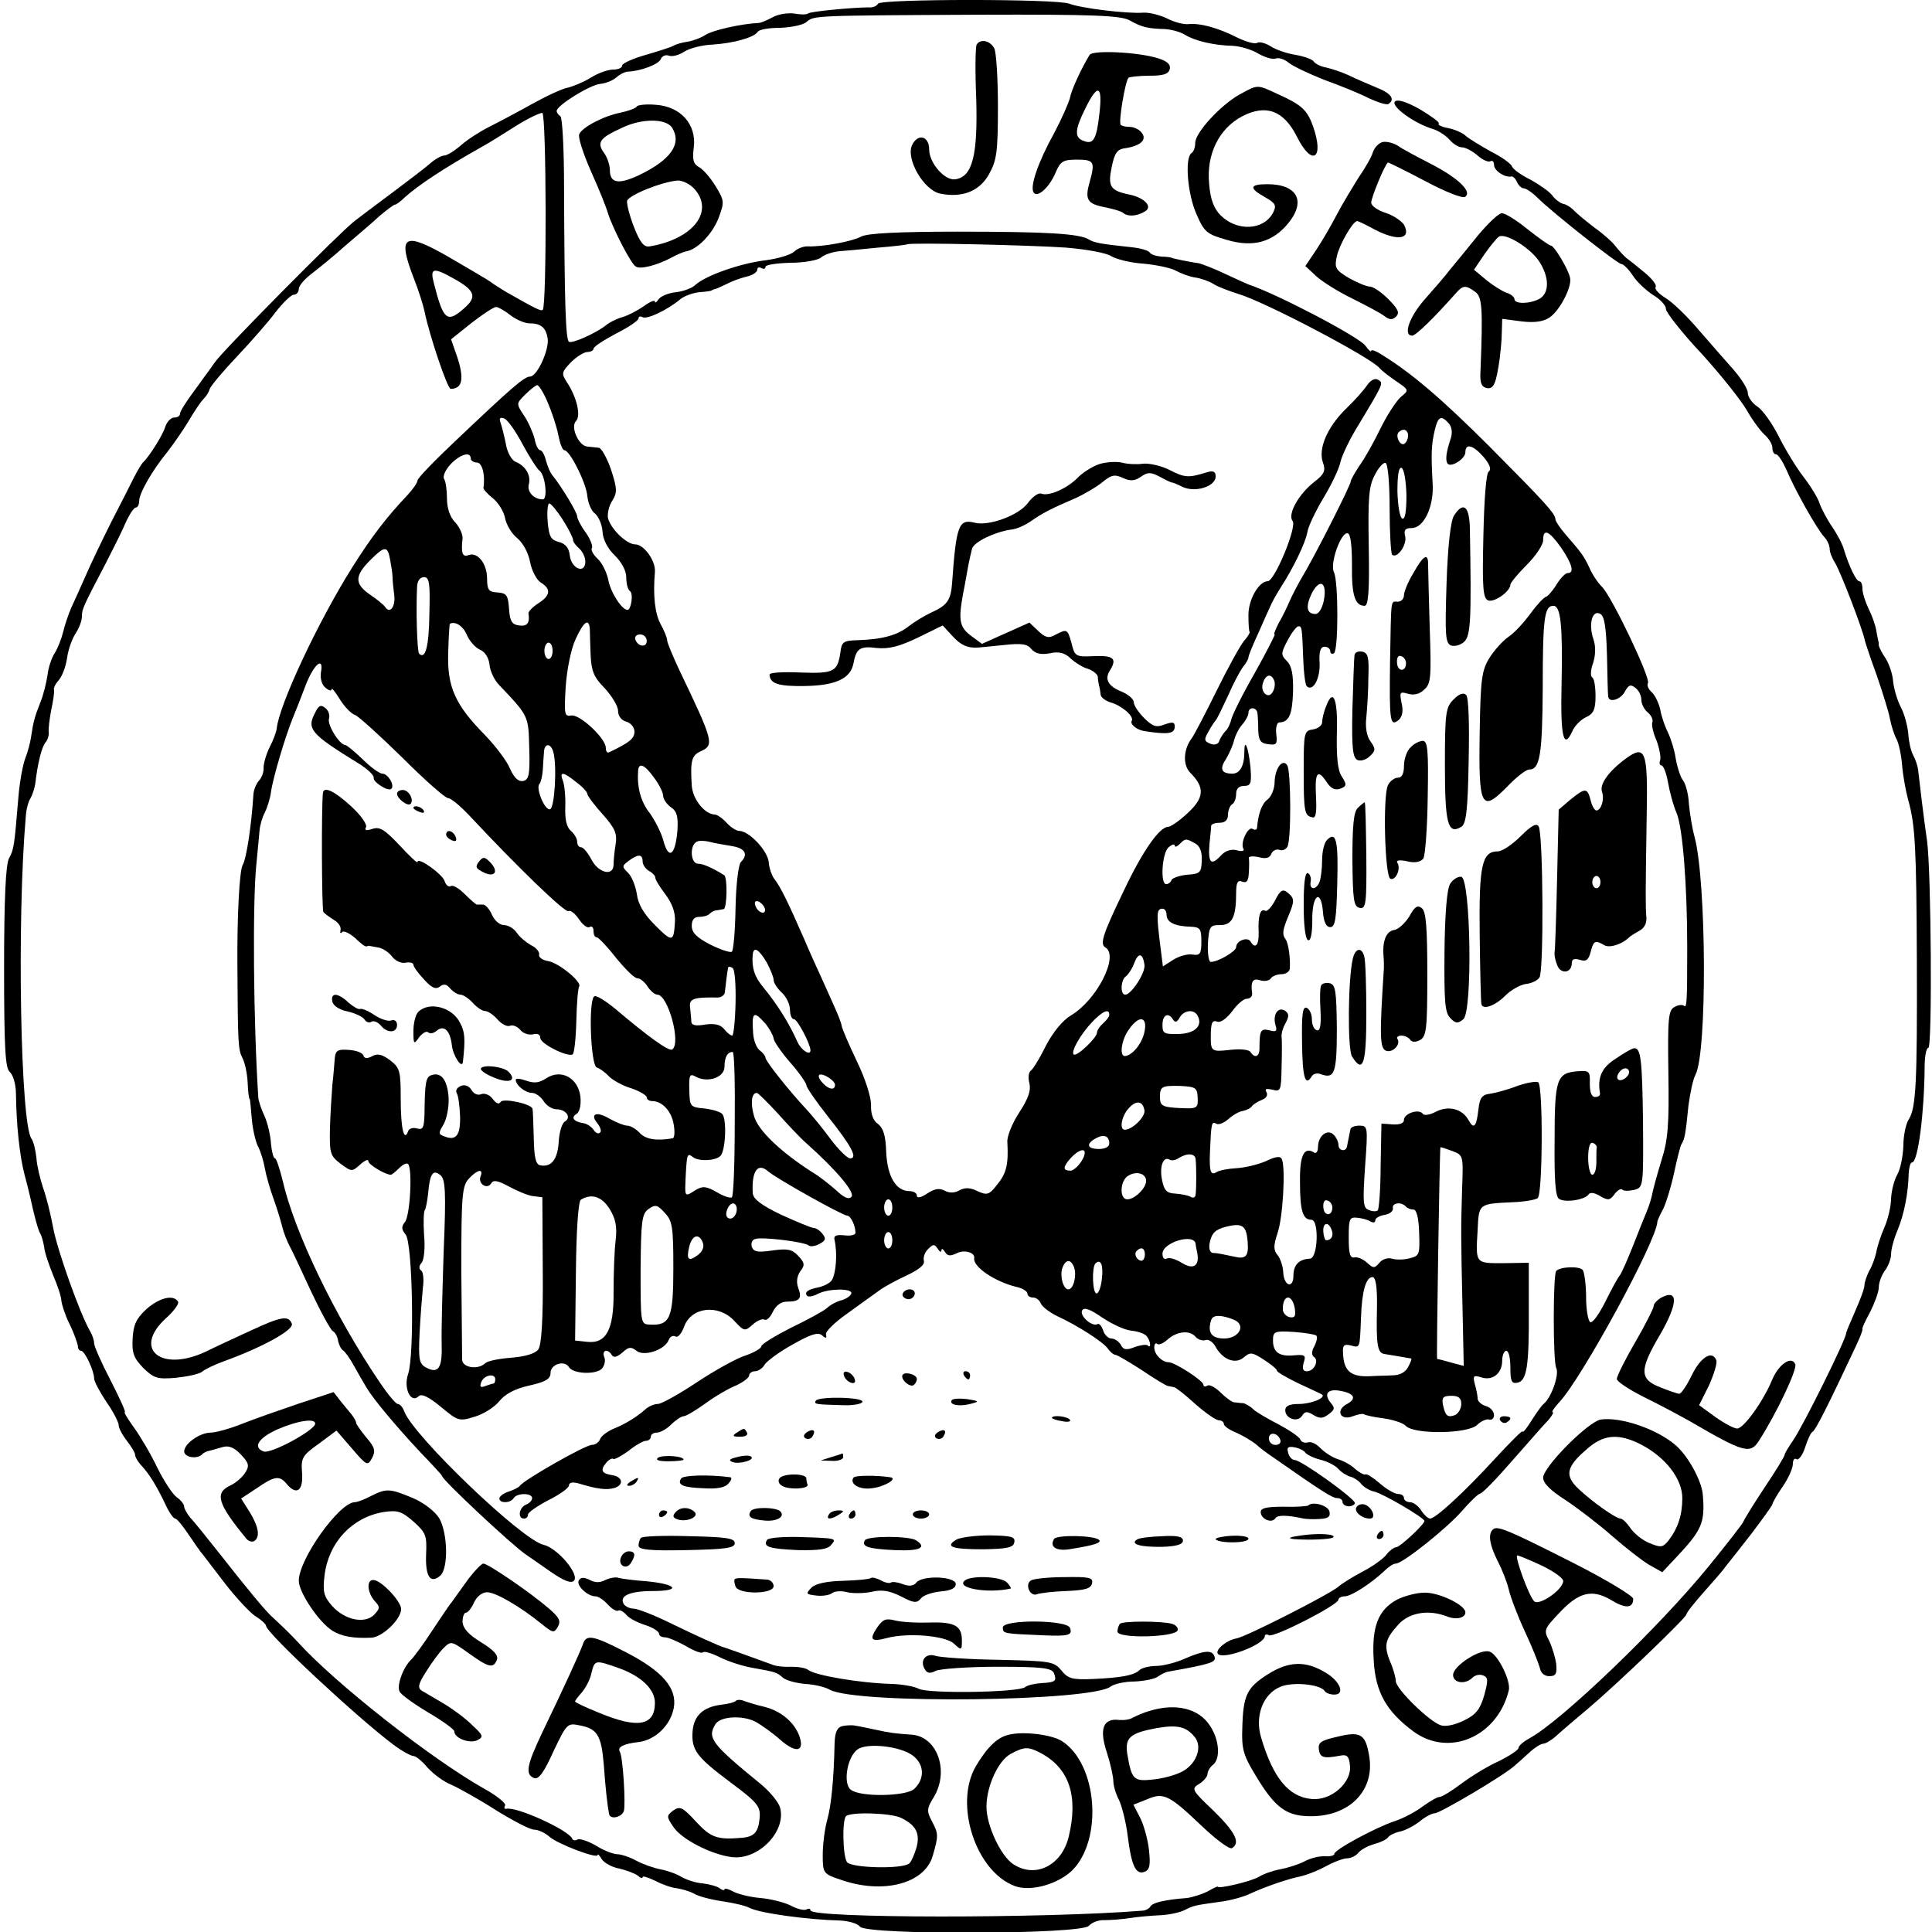 <?xml version="1.0" standalone="no"?>
<!DOCTYPE svg PUBLIC "-//W3C//DTD SVG 20010904//EN"
 "http://www.w3.org/TR/2001/REC-SVG-20010904/DTD/svg10.dtd">
<svg version="1.0" xmlns="http://www.w3.org/2000/svg"
 width="472pt" height="472pt" viewBox="0 0 472 472"
 preserveAspectRatio="xMidYMid meet">
<g transform="translate(0,472) scale(0.1,-0.1)"
fill="#000000" stroke="none">
<path d="M2145 4711 c-3 -6 -13 -10 -23 -9 -36 0 -144 -10 -148 -15 -3 -3 -18
-3 -34 0 -16 2 -40 -2 -52 -9 -13 -7 -27 -13 -33 -14 -45 -2 -114 -18 -131
-29 -12 -8 -32 -15 -45 -17 -13 -2 -28 -6 -34 -10 -5 -3 -36 -13 -67 -22 -32
-9 -58 -21 -58 -26 0 -6 -10 -10 -22 -10 -13 0 -38 -9 -55 -20 -18 -11 -43
-21 -55 -24 -13 -2 -52 -20 -88 -40 -36 -20 -83 -45 -105 -56 -22 -11 -53 -31
-69 -45 -16 -14 -34 -25 -41 -25 -6 0 -23 -9 -36 -21 -13 -11 -56 -44 -95 -73
-39 -29 -79 -59 -89 -67 -38 -30 -321 -316 -340 -344 -11 -16 -35 -48 -52 -72
-18 -24 -33 -48 -33 -53 0 -6 -6 -10 -14 -10 -8 0 -18 -10 -22 -22 -6 -21 -41
-76 -55 -88 -3 -3 -12 -18 -21 -35 -8 -16 -33 -66 -56 -110 -22 -44 -50 -102
-62 -130 -12 -27 -28 -63 -36 -80 -7 -16 -16 -43 -20 -60 -4 -16 -13 -39 -20
-50 -8 -12 -16 -36 -18 -55 -3 -19 -10 -48 -17 -65 -14 -35 -18 -50 -23 -85
-2 -14 -8 -37 -14 -52 -6 -15 -14 -58 -17 -95 -10 -121 -11 -128 -23 -150 -8
-15 -12 -99 -12 -266 0 -200 3 -247 14 -256 8 -7 15 -30 15 -54 1 -76 9 -151
21 -197 7 -25 13 -52 15 -60 8 -37 18 -76 24 -85 3 -5 7 -20 9 -32 1 -13 12
-44 22 -69 11 -25 20 -53 20 -62 1 -9 9 -35 20 -57 11 -22 19 -46 20 -52 0 -7
3 -13 8 -13 9 0 32 -49 32 -68 0 -7 14 -33 30 -57 17 -24 30 -50 30 -57 0 -7
9 -24 20 -38 11 -14 20 -29 20 -34 0 -5 7 -18 17 -28 19 -21 36 -49 58 -95 8
-18 19 -33 23 -33 4 0 18 -17 32 -38 14 -20 29 -43 35 -49 5 -7 30 -39 55 -72
25 -32 57 -67 72 -78 16 -10 28 -21 28 -25 0 -17 228 -229 312 -291 20 -15 42
-27 48 -27 6 0 22 -13 35 -29 14 -15 39 -34 57 -41 18 -8 67 -35 109 -62 42
-26 84 -48 94 -48 10 0 27 -8 37 -17 20 -18 118 -55 118 -45 0 4 5 -1 10 -10
6 -9 25 -20 43 -23 17 -4 38 -12 45 -17 6 -6 12 -8 12 -4 0 4 14 -1 31 -9 17
-9 40 -17 52 -18 12 -2 31 -7 42 -13 11 -7 43 -15 70 -19 28 -4 57 -11 66 -16
25 -13 141 -29 222 -31 20 -1 42 -7 48 -15 18 -21 541 -19 559 2 7 8 24 15 39
14 14 0 42 2 61 5 19 3 53 6 75 7 22 1 49 7 60 13 22 11 23 11 87 20 24 3 57
12 73 20 37 17 92 36 123 42 13 3 40 13 60 24 20 11 44 20 53 20 9 0 22 6 28
14 7 8 24 17 39 21 15 4 29 11 33 16 3 5 15 11 27 14 13 2 34 13 49 24 14 12
31 21 38 21 13 0 170 93 195 116 8 7 25 22 38 34 12 11 27 20 32 20 6 0 21 9
33 20 12 11 47 41 77 66 71 60 240 222 240 230 0 4 19 28 43 55 23 26 47 53
52 61 6 7 34 43 63 80 28 37 52 70 52 73 0 3 11 23 25 43 14 20 25 45 25 55 0
10 4 16 9 12 5 -3 15 10 21 29 6 19 14 36 18 38 7 3 36 60 104 205 11 23 19
43 18 45 -2 2 7 21 19 43 11 22 21 49 21 60 0 12 7 30 15 41 8 10 15 29 15 40
0 12 7 38 16 59 16 39 26 90 27 138 1 15 4 27 8 27 15 0 30 121 31 233 0 26 4
47 9 47 10 0 7 430 -3 505 -8 54 -20 156 -22 175 -1 8 -6 24 -12 35 -6 11 -11
35 -12 53 -2 19 -9 47 -18 64 -9 17 -17 45 -19 63 -1 18 -10 43 -18 56 -9 13
-16 27 -17 32 0 4 0 8 -1 10 0 1 -3 13 -5 26 -2 14 -11 38 -19 54 -8 17 -15
38 -15 49 0 10 -3 18 -8 18 -7 0 -25 37 -37 77 -3 12 -16 37 -29 56 -13 19
-27 46 -31 58 -4 13 -22 42 -39 64 -17 22 -44 66 -60 98 -16 32 -40 66 -53 74
-12 8 -23 23 -23 33 0 10 -16 35 -35 57 -19 21 -57 65 -85 97 -28 33 -64 68
-81 78 -16 10 -28 22 -24 27 3 5 -10 21 -27 35 -18 15 -38 31 -45 36 -6 5 -17
17 -25 27 -7 10 -29 30 -50 45 -20 15 -43 34 -51 42 -8 9 -21 17 -28 18 -8 2
-20 11 -27 21 -7 9 -31 26 -53 38 -22 11 -42 25 -45 32 -2 7 -26 24 -52 37
-25 14 -53 31 -61 38 -7 7 -27 16 -43 19 -16 3 -26 8 -23 11 3 3 -18 18 -46
35 -34 19 -55 25 -61 19 -11 -11 46 -53 92 -67 14 -4 32 -16 41 -26 9 -11 23
-19 31 -19 8 0 25 -9 38 -20 12 -11 27 -17 31 -14 5 3 9 -1 9 -9 0 -14 27 -32
43 -28 4 0 10 -6 13 -14 4 -8 11 -15 16 -15 6 0 21 -10 33 -22 37 -37 197
-163 206 -163 5 0 18 -13 28 -28 10 -16 33 -37 50 -48 17 -10 31 -25 31 -34 0
-8 39 -58 88 -110 48 -53 97 -115 110 -138 13 -23 32 -49 43 -59 10 -9 19 -23
19 -32 0 -9 4 -16 9 -16 5 0 16 -17 25 -37 21 -50 74 -144 92 -164 8 -8 14
-22 14 -30 0 -8 6 -23 13 -34 12 -18 68 -163 73 -190 1 -5 14 -44 29 -85 14
-41 29 -88 32 -105 3 -16 10 -39 16 -50 6 -11 12 -40 14 -65 2 -25 9 -63 15
-85 17 -60 20 -116 21 -395 1 -295 -2 -358 -20 -385 -7 -11 -13 -40 -13 -65
-1 -25 -7 -56 -15 -70 -8 -14 -14 -40 -15 -58 0 -18 -7 -49 -16 -70 -9 -20
-18 -48 -20 -61 -3 -13 -10 -34 -17 -45 -6 -12 -12 -28 -12 -36 0 -8 -11 -37
-23 -64 -12 -27 -22 -51 -22 -54 0 -14 -107 -230 -130 -262 -11 -16 -20 -31
-20 -34 0 -4 -22 -40 -49 -80 -27 -41 -50 -78 -52 -84 -2 -5 -40 -54 -84 -108
-121 -149 -363 -381 -439 -421 -14 -8 -26 -18 -26 -23 0 -5 -21 -19 -47 -32
-27 -12 -68 -37 -92 -55 -24 -18 -48 -33 -54 -33 -6 0 -24 -11 -41 -23 -17
-13 -47 -29 -68 -36 -46 -15 -148 -70 -148 -80 0 -4 -10 -7 -22 -6 -13 1 -36
-4 -52 -13 -16 -8 -43 -16 -59 -19 -17 -3 -40 -11 -51 -18 -18 -11 -101 -31
-101 -24 0 1 -11 -4 -25 -12 -14 -7 -36 -14 -50 -16 -53 -4 -83 -11 -89 -20
-3 -6 -13 -11 -21 -11 -236 -19 -810 -19 -810 1 0 4 -4 5 -10 2 -5 -3 -23 1
-39 10 -17 8 -49 16 -73 18 -24 2 -53 9 -65 15 -13 7 -23 10 -23 6 0 -3 -6 -2
-12 3 -7 5 -26 10 -43 12 -16 1 -39 9 -51 16 -11 7 -34 15 -50 18 -16 3 -42
12 -59 21 -16 9 -38 16 -47 16 -9 0 -33 9 -52 21 -19 11 -40 18 -45 15 -5 -3
-11 -3 -13 2 -9 21 -136 79 -161 73 -5 -1 -6 3 -3 8 3 5 -20 24 -51 41 -131
74 -366 259 -456 359 -21 22 -29 30 -59 58 -18 15 -66 74 -132 158 -31 39 -62
78 -71 87 -8 10 -15 22 -15 27 0 6 -8 16 -18 23 -10 7 -31 39 -47 71 -15 32
-41 76 -56 97 -16 22 -27 40 -24 40 3 0 -13 35 -35 78 -22 42 -40 83 -40 90 0
7 -4 20 -10 30 -25 43 -80 198 -90 252 -6 33 -17 77 -25 99 -7 21 -15 54 -16
72 -2 19 -7 40 -12 47 -27 36 -36 534 -14 787 1 17 6 36 11 44 5 8 10 24 12
35 6 52 16 91 25 102 6 7 9 18 8 26 -1 7 2 31 6 53 5 22 8 44 7 49 -2 5 4 16
12 25 8 9 17 33 20 54 3 22 13 48 21 60 8 12 15 30 15 40 0 19 3 25 59 132 17
33 39 77 48 98 9 20 20 37 25 37 4 0 8 7 8 16 0 19 32 75 69 120 14 18 37 51
51 74 14 24 30 48 37 55 7 7 14 18 15 24 2 7 31 42 66 79 35 37 78 86 95 109
18 23 38 43 45 43 6 0 12 6 12 14 0 8 14 24 31 37 17 13 55 44 83 69 29 25 67
57 84 73 18 15 34 27 37 27 3 0 14 8 24 18 35 31 94 70 186 122 17 9 55 33 85
52 30 19 60 33 65 32 10 -4 11 -472 1 -481 -4 -4 -18 3 -90 44 -11 7 -28 17
-37 24 -8 6 -53 32 -99 59 -114 66 -130 56 -89 -50 12 -30 23 -66 26 -80 11
-56 56 -190 64 -190 29 0 34 25 15 81 l-14 40 50 40 c27 21 54 39 60 39 5 0
21 -9 35 -20 14 -11 35 -20 47 -20 28 0 40 -11 44 -37 4 -28 -26 -93 -43 -93
-14 0 -44 -26 -180 -155 -52 -49 -95 -93 -95 -99 0 -5 -11 -21 -24 -35 -54
-57 -90 -105 -136 -178 -84 -134 -178 -335 -184 -393 -1 -8 -8 -28 -17 -45 -8
-16 -15 -39 -15 -50 1 -11 -5 -26 -12 -33 -6 -7 -13 -23 -13 -35 -5 -76 -17
-155 -26 -170 -8 -13 -14 -126 -13 -247 1 -191 2 -204 12 -224 6 -11 12 -38
13 -60 1 -23 3 -41 5 -41 1 0 3 -21 5 -47 2 -25 9 -56 15 -68 7 -13 14 -37 17
-54 3 -17 12 -49 20 -71 8 -22 18 -54 22 -70 4 -17 13 -39 19 -50 6 -11 29
-60 52 -110 23 -49 47 -93 53 -97 6 -3 12 -14 13 -24 2 -9 7 -20 12 -23 5 -3
18 -21 28 -40 10 -18 24 -42 30 -52 16 -27 72 -94 131 -157 29 -30 53 -56 53
-58 0 -9 171 -169 205 -192 6 -4 32 -22 59 -41 33 -23 51 -30 58 -23 15 15
-40 80 -74 88 -52 11 -316 264 -340 325 -4 11 -11 19 -16 19 -5 0 -24 23 -43
51 -112 165 -211 372 -239 497 -7 28 -15 52 -18 52 -4 0 -8 16 -10 36 -1 20
-8 50 -16 68 -8 17 -15 38 -15 46 -12 185 -14 474 -5 565 3 33 7 71 8 85 1 14
7 34 13 45 6 12 13 34 15 50 5 35 35 136 53 180 7 17 21 52 31 79 20 53 46 75
38 33 -2 -14 2 -30 11 -37 8 -7 15 -9 15 -4 0 5 9 -6 20 -24 11 -18 28 -36 38
-39 9 -4 61 -51 116 -105 54 -54 104 -98 111 -98 7 0 32 -21 56 -47 115 -123
230 -234 238 -229 5 3 16 -6 25 -19 9 -14 21 -23 26 -20 6 4 10 -1 10 -9 0 -9
3 -16 8 -16 4 0 25 -22 47 -50 22 -27 45 -50 52 -50 7 0 18 -9 25 -20 7 -11
18 -20 24 -20 26 0 59 -120 36 -134 -8 -5 -58 31 -136 97 -25 21 -49 36 -54
33 -15 -9 -9 -169 6 -174 7 -2 21 -12 30 -22 9 -9 34 -23 55 -29 20 -7 37 -17
37 -22 0 -5 6 -9 13 -9 25 0 48 -25 53 -58 3 -17 2 -33 -3 -33 -40 -7 -66 -2
-80 13 -9 10 -23 18 -31 18 -7 0 -27 8 -43 17 -32 19 -49 12 -29 -12 7 -9 10
-19 6 -22 -4 -4 -11 -1 -16 7 -5 7 -16 15 -25 16 -24 4 -31 14 -16 23 7 5 11
21 9 42 -6 46 -47 68 -83 45 -18 -12 -30 -13 -50 -6 -14 5 -25 6 -25 2 0 -13
23 -32 40 -32 8 0 21 -9 28 -20 7 -11 21 -20 31 -20 24 0 38 -20 21 -30 -7 -4
-14 -27 -15 -50 -3 -43 -18 -62 -45 -57 -11 2 -15 18 -16 67 -1 36 -2 68 -3
71 -2 12 -71 27 -78 17 -4 -7 -11 -4 -19 7 -7 10 -20 15 -28 12 -9 -4 -19 1
-24 10 -6 10 -16 14 -26 10 -10 -4 -14 -12 -10 -18 4 -7 7 -32 8 -57 1 -46
-10 -60 -39 -48 -14 5 -14 8 -2 28 8 13 14 42 13 66 -3 44 -18 64 -43 55 -13
-5 -15 -19 -16 -96 -1 -32 -4 -38 -18 -34 -10 3 -20 0 -22 -7 -10 -27 -18 8
-18 78 0 69 -2 77 -25 95 -20 15 -31 18 -44 11 -13 -7 -20 -6 -22 1 -2 7 -18
13 -36 14 -26 2 -32 -1 -34 -19 -1 -11 -3 -41 -6 -66 -2 -25 -5 -74 -6 -109
-1 -59 1 -65 26 -84 27 -20 28 -20 48 -2 11 10 20 14 20 8 0 -8 41 -33 55 -33
2 0 11 7 20 16 9 9 19 14 22 10 11 -11 5 -127 -8 -142 -9 -11 -8 -18 2 -30 17
-21 22 -293 6 -341 -12 -35 7 -73 26 -54 7 7 25 -2 54 -26 42 -35 45 -36 83
-24 21 6 48 23 60 38 14 17 37 30 73 38 40 9 52 16 52 31 0 21 34 32 45 14 10
-17 68 -19 81 -3 6 7 9 20 5 28 -6 17 9 21 19 4 5 -7 13 -4 26 7 15 14 21 14
34 4 18 -15 70 2 79 27 3 8 11 11 16 8 6 -4 15 7 21 23 17 49 84 57 123 15 24
-26 26 -26 45 -9 11 10 24 15 29 12 5 -3 14 6 20 19 8 16 20 25 35 25 31 0 37
8 27 34 -5 14 -3 28 5 40 12 15 11 21 -5 38 -15 16 -26 18 -63 13 -34 -5 -45
-4 -50 8 -3 9 0 18 8 20 15 6 122 -7 131 -16 4 -3 15 -2 26 4 15 8 17 13 7 25
-6 8 -16 14 -21 14 -6 0 -41 15 -79 32 -50 24 -69 39 -70 53 -3 54 12 76 38
53 21 -18 182 -108 193 -108 8 0 20 -24 20 -42 0 -5 -12 -8 -27 -6 -21 2 -27
-1 -24 -12 7 -31 4 -80 -7 -98 -5 -7 -19 -14 -32 -17 -26 -5 -36 -12 -28 -21
4 -3 15 -1 26 5 25 13 82 14 82 2 0 -5 -10 -13 -22 -17 -13 -3 -30 -12 -38
-20 -8 -7 -48 -29 -88 -48 -39 -20 -72 -40 -72 -45 0 -5 -17 -15 -37 -22 -21
-6 -75 -36 -119 -65 -45 -30 -88 -54 -97 -54 -9 0 -22 -6 -29 -12 -21 -19 -50
-37 -80 -49 -14 -6 -29 -17 -32 -25 -3 -8 -12 -14 -20 -14 -16 0 -167 -86
-176 -100 -3 -4 -15 -10 -27 -14 -13 -4 -23 -12 -23 -17 0 -12 27 -12 35 1 8
13 45 13 45 0 0 -6 -7 -13 -15 -16 -17 -7 -21 -34 -5 -34 6 0 10 4 10 10 0 5
23 21 50 35 28 14 50 30 50 36 0 7 9 9 23 5 46 -14 69 -17 89 -11 23 8 19 27
-6 31 -26 4 -30 12 -16 29 7 9 15 13 18 11 2 -3 19 6 37 19 17 14 37 25 43 25
7 0 12 5 12 10 0 6 7 10 15 10 8 0 24 9 35 20 11 11 25 20 30 20 6 0 29 14 53
31 23 17 57 37 75 44 17 8 32 19 32 24 0 6 7 11 15 11 7 0 18 7 23 16 5 8 35
31 68 49 44 25 62 31 72 23 10 -9 12 -8 10 2 -2 7 22 30 52 51 30 22 64 46 75
54 11 9 42 26 68 38 32 15 47 27 44 37 -2 9 3 22 11 29 12 12 15 12 23 0 5 -8
9 -9 9 -4 0 6 4 4 9 -4 6 -10 13 -10 28 -3 18 10 46 2 43 -12 -3 -21 50 -57
103 -70 15 -3 27 -11 27 -16 0 -6 6 -10 14 -10 8 0 16 -7 19 -15 4 -8 21 -21
39 -30 52 -24 112 -63 124 -79 6 -9 15 -16 19 -16 4 0 33 -17 64 -37 31 -21
59 -38 64 -39 4 -1 11 -2 15 -3 4 0 28 -19 52 -41 25 -22 51 -40 58 -40 6 0
12 -4 12 -9 0 -5 13 -14 30 -21 16 -7 38 -20 49 -29 10 -9 27 -22 38 -29 123
-86 148 -102 160 -102 7 0 13 -4 13 -10 0 -5 7 -10 15 -10 8 0 15 4 15 8 0 11
-131 105 -147 105 -6 0 -14 8 -16 18 -4 13 0 16 16 13 11 -2 23 -8 26 -13 4
-5 20 -13 36 -17 17 -4 37 -14 45 -23 8 -9 22 -17 30 -19 8 -2 20 -10 26 -18
7 -8 21 -16 31 -18 20 -4 123 -64 123 -72 0 -8 -60 -64 -69 -64 -5 0 -16 -8
-23 -17 -7 -10 -33 -29 -58 -42 -25 -13 -52 -30 -61 -38 -23 -19 -227 -123
-249 -126 -23 -4 -51 -27 -45 -37 11 -17 115 22 115 43 0 4 5 5 10 2 11 -7
170 74 170 87 0 4 7 8 15 8 16 0 64 31 97 62 10 10 22 18 28 18 17 0 127 88
163 130 19 22 38 40 43 41 5 0 41 37 79 81 39 44 78 89 88 99 9 11 14 19 10
19 -3 0 4 11 17 25 55 59 237 393 239 440 0 3 7 18 15 33 7 15 19 54 26 87 7
33 15 65 18 70 8 12 10 25 17 94 4 30 11 64 17 75 29 54 27 472 -2 581 -6 22
-12 59 -14 82 -1 23 -8 48 -14 56 -6 7 -14 31 -18 53 -3 21 -12 50 -19 64 -7
14 -16 39 -19 57 -4 17 -14 37 -22 43 -7 7 -11 16 -8 21 7 12 -88 211 -112
235 -11 11 -25 32 -31 47 -14 29 -18 35 -58 81 -14 16 -25 33 -25 37 0 14 -25
41 -161 178 -116 116 -190 179 -261 223 -15 10 -28 15 -28 11 0 -4 -6 1 -14
12 -14 21 -216 127 -286 150 -3 1 -27 12 -55 25 -27 13 -58 25 -67 27 -10 1
-28 5 -40 7 -13 3 -24 5 -25 6 -2 1 -13 3 -25 3 -13 1 -26 5 -29 10 -3 5 -24
11 -45 13 -76 8 -91 11 -104 19 -23 14 -100 19 -320 19 -143 0 -222 -4 -236
-12 -22 -12 -93 -25 -129 -24 -11 1 -27 -5 -35 -13 -9 -8 -40 -17 -70 -21 -60
-7 -146 -37 -171 -60 -8 -8 -30 -16 -48 -18 -19 -2 -37 -10 -42 -17 -5 -8 -9
-10 -9 -6 0 5 -12 0 -27 -11 -16 -11 -39 -23 -53 -27 -14 -4 -32 -13 -40 -20
-24 -19 -82 -45 -90 -40 -8 5 -11 92 -12 378 0 92 -4 170 -9 173 -5 3 -9 9 -9
13 0 13 80 63 106 66 13 1 31 8 40 16 9 8 22 14 28 14 31 1 75 18 80 30 3 8
12 12 20 9 8 -3 25 1 38 10 13 8 43 16 68 17 50 3 102 17 111 31 3 6 28 10 55
10 27 1 56 7 64 14 19 16 11 16 420 18 285 1 349 -2 370 -14 29 -16 43 -20 85
-21 17 -1 39 -7 50 -14 24 -15 71 -26 117 -27 18 -1 46 -9 62 -19 16 -9 35
-15 43 -12 7 3 21 -2 31 -10 9 -8 49 -27 87 -42 39 -14 88 -34 109 -45 22 -10
43 -17 48 -14 17 11 7 26 -29 40 -21 9 -52 22 -68 30 -17 8 -42 16 -55 19 -13
2 -26 9 -30 14 -3 6 -23 13 -45 17 -21 3 -49 13 -61 21 -13 8 -28 12 -33 8 -6
-3 -27 3 -48 13 -47 24 -91 36 -120 33 -12 -1 -35 5 -52 14 -17 8 -43 15 -58
14 -39 -3 -153 11 -181 22 -31 12 -459 12 -467 0z m460 -596 c49 -4 99 -13
110 -21 12 -7 46 -16 77 -18 32 -3 67 -10 80 -17 13 -7 34 -15 48 -17 14 -2
34 -9 45 -16 11 -7 38 -17 60 -24 65 -19 325 -156 345 -181 3 -4 20 -18 39
-31 34 -23 34 -23 13 -40 -11 -10 -34 -45 -50 -78 -16 -33 -39 -74 -51 -90
-11 -17 -21 -34 -21 -38 0 -9 -89 -185 -119 -234 -11 -19 -25 -46 -31 -60 -6
-14 -17 -37 -26 -52 -8 -16 -13 -28 -10 -28 2 0 -20 -43 -49 -95 -30 -52 -55
-103 -57 -113 -2 -9 -8 -23 -15 -29 -6 -7 -13 -18 -15 -25 -2 -6 -12 -9 -21
-5 -15 6 -16 10 -5 29 7 13 15 25 18 28 3 3 16 30 30 60 13 30 30 62 37 71 7
8 13 19 13 23 0 4 11 31 24 59 13 29 26 59 30 67 3 8 15 29 25 45 31 48 60
108 65 135 2 14 20 51 39 83 20 33 39 73 42 89 4 17 24 58 44 90 62 103 61
102 48 110 -7 5 -18 0 -27 -13 -8 -12 -31 -38 -52 -58 -46 -45 -68 -98 -56
-131 7 -20 4 -28 -22 -48 -38 -30 -65 -79 -52 -95 11 -14 -44 -147 -61 -147
-21 0 -47 -44 -47 -82 0 -21 1 -40 3 -42 1 -2 -5 -12 -14 -22 -9 -11 -39 -65
-67 -122 -28 -57 -55 -108 -60 -115 -21 -27 -23 -66 -4 -85 36 -36 34 -61 -6
-98 -20 -19 -42 -34 -48 -34 -21 0 -62 -58 -108 -155 -52 -108 -60 -132 -45
-140 33 -21 -21 -128 -85 -166 -20 -12 -43 -40 -61 -74 -15 -31 -32 -58 -37
-61 -5 -4 -7 -17 -3 -31 4 -18 -3 -37 -25 -71 -17 -26 -30 -58 -29 -72 3 -54
-2 -76 -24 -103 -20 -26 -25 -28 -49 -17 -18 9 -31 9 -44 2 -12 -7 -25 -7 -36
-1 -13 7 -25 5 -43 -7 -15 -10 -25 -12 -25 -5 0 6 -8 11 -18 11 -33 0 -54 35
-57 95 -1 40 -7 59 -20 69 -12 8 -18 25 -17 47 0 19 -14 64 -35 107 -19 40
-36 79 -37 87 -1 7 -10 29 -19 49 -9 20 -23 51 -31 69 -8 17 -27 59 -41 92
-42 96 -59 129 -72 146 -7 8 -14 28 -15 43 -3 28 -48 76 -72 76 -7 0 -21 9
-31 20 -10 11 -23 20 -29 20 -25 1 -54 38 -56 71 -4 62 0 74 23 84 32 15 30
24 -52 195 -17 36 -31 70 -31 75 0 6 -7 24 -16 40 -14 26 -19 69 -14 128 2 27
-27 67 -48 67 -22 0 -62 40 -67 66 -1 11 3 29 11 41 12 19 12 29 -3 75 -10 29
-24 54 -30 54 -7 1 -20 2 -28 3 -21 1 -42 48 -28 62 13 13 2 59 -22 95 -14 22
-13 25 10 49 14 14 32 25 40 25 8 0 15 4 15 8 0 5 25 21 55 37 30 15 55 32 55
37 0 5 4 6 10 3 10 -6 60 17 92 44 10 8 30 15 45 17 16 1 29 3 31 4 1 1 5 3
10 4 4 1 16 7 27 12 11 6 32 14 48 18 15 3 27 11 27 17 0 6 5 7 10 4 6 -3 10
-2 10 3 0 5 27 9 61 10 33 0 67 6 75 13 8 7 27 13 42 15 15 1 58 5 97 9 38 3
70 7 71 8 5 5 304 -2 389 -8z m-1494 -77 c50 -28 55 -44 22 -72 -41 -36 -50
-28 -73 62 -10 38 -2 40 51 10z m227 -301 c10 -23 22 -59 26 -80 4 -20 10 -37
15 -37 13 0 54 -81 56 -113 2 -17 10 -36 19 -42 8 -7 17 -26 18 -44 1 -19 13
-42 30 -58 17 -17 28 -37 28 -54 0 -15 4 -30 9 -33 9 -6 3 -46 -6 -46 -14 0
-42 44 -47 74 -4 18 -15 41 -26 51 -11 10 -17 22 -14 26 3 5 -4 22 -15 38 -12
16 -21 34 -21 40 0 9 -38 72 -59 98 -6 6 -13 23 -17 37 -3 14 -10 26 -14 26
-5 0 -11 12 -14 28 -4 15 -15 41 -26 57 -19 29 -19 29 3 51 12 12 25 22 29 23
4 1 16 -18 26 -42z m-62 -101 c17 -32 36 -61 41 -65 15 -9 22 -71 9 -71 -22 0
-39 19 -34 37 6 22 -9 46 -33 55 -9 4 -20 23 -23 43 -4 20 -10 43 -13 52 -4
11 -2 14 8 11 8 -2 28 -30 45 -62z m2264 49 c7 -8 9 -23 4 -37 -11 -33 -13
-51 -8 -60 8 -12 44 11 44 27 0 23 19 18 45 -12 15 -18 19 -30 12 -35 -6 -4
-11 -64 -13 -157 -3 -128 -1 -153 12 -158 15 -5 54 22 54 39 0 4 18 26 40 48
22 22 40 49 40 60 0 30 14 24 44 -18 27 -40 33 -62 16 -62 -6 0 -18 -13 -28
-29 -9 -15 -21 -28 -25 -29 -5 -1 -22 -19 -38 -41 -16 -22 -40 -48 -54 -57
-13 -9 -34 -32 -46 -51 -19 -31 -22 -51 -24 -184 -3 -182 4 -195 67 -131 22
23 46 42 54 42 26 0 32 36 33 198 0 172 4 202 26 202 18 0 23 -47 20 -193 -3
-126 5 -160 26 -114 6 14 21 29 34 35 18 8 23 19 23 51 0 22 -3 43 -8 46 -5 3
-4 19 2 35 6 19 7 40 1 58 -13 37 -3 74 17 62 10 -6 14 -33 16 -102 1 -51 2
-96 3 -100 2 -16 31 -7 41 13 9 16 14 18 26 8 8 -6 14 -19 14 -29 0 -10 7 -23
15 -30 9 -7 14 -18 12 -24 -3 -6 2 -27 10 -45 7 -19 11 -41 9 -48 -3 -7 -1
-13 3 -13 5 0 12 -19 16 -41 4 -23 13 -57 21 -75 15 -36 26 -176 26 -329 0
-134 -1 -149 -8 -142 -4 3 -14 2 -23 -3 -15 -8 -17 -27 -15 -162 2 -127 -1
-163 -17 -213 -10 -33 -20 -69 -22 -80 -2 -11 -8 -31 -14 -45 -6 -14 -21 -52
-34 -85 -13 -33 -27 -64 -31 -70 -5 -5 -21 -35 -36 -65 -15 -30 -31 -53 -37
-50 -5 3 -10 30 -10 60 0 30 -4 60 -8 67 -6 10 -55 9 -65 -2 -8 -8 -8 -222 0
-237 8 -16 -12 -73 -31 -88 -4 -3 -17 -21 -29 -40 -12 -19 -22 -32 -22 -27 0
4 -30 -26 -67 -66 -76 -83 -146 -147 -159 -147 -5 0 -15 9 -22 20 -7 11 -19
20 -27 20 -8 0 -15 5 -15 10 0 6 -6 10 -14 10 -8 0 -28 11 -45 26 -16 14 -32
24 -35 22 -3 -2 -14 4 -25 13 -10 10 -29 20 -42 24 -13 4 -32 16 -43 27 -10
11 -24 17 -31 14 -7 -2 -16 1 -18 7 -3 7 -27 23 -53 37 -27 14 -55 30 -62 37
-7 7 -19 14 -25 15 -7 0 -17 2 -22 2 -6 1 -21 12 -33 24 -13 13 -27 20 -32 17
-6 -4 -10 -2 -10 2 0 10 -70 55 -85 55 -16 0 -35 19 -35 36 0 8 3 12 7 9 3 -4
15 1 25 10 23 21 55 24 69 7 6 -7 17 -10 24 -8 7 3 18 -4 24 -15 18 -33 49
-45 70 -27 15 13 20 13 49 -6 17 -11 32 -23 32 -27 0 -3 24 -17 53 -31 28 -13
54 -25 57 -27 10 -8 -27 -23 -57 -23 -23 0 -33 -5 -33 -15 0 -21 30 -31 41
-14 7 11 12 12 28 2 15 -9 23 -9 37 2 15 11 16 15 5 28 -18 22 -7 35 24 29 34
-6 40 -19 16 -32 -29 -15 -17 -42 14 -30 13 5 25 7 27 5 2 -2 23 -7 47 -10 23
-3 49 -11 56 -19 22 -21 152 -19 174 3 9 9 23 15 29 13 7 -2 12 3 12 11 0 9
-9 19 -20 22 -11 3 -20 12 -20 18 0 7 -3 23 -7 36 -5 20 -3 22 16 16 28 -9 51
10 51 41 0 13 5 24 10 24 6 0 10 -18 10 -41 0 -33 3 -40 17 -37 23 4 29 40 28
178 l0 115 -62 -1 c-69 0 -68 -2 -63 81 3 65 2 64 87 68 28 1 55 6 60 10 12
12 13 276 1 283 -5 3 -28 -1 -51 -9 -23 -9 -53 -17 -66 -19 -20 -2 -26 -10
-29 -38 -5 -43 -11 -50 -24 -27 -15 28 -49 37 -80 21 -15 -8 -29 -10 -32 -5
-9 13 -46 1 -46 -15 0 -8 -10 -12 -27 -11 l-28 2 -2 -103 c0 -57 -4 -106 -7
-109 -3 -3 -13 -3 -22 1 -14 5 -15 18 -9 106 7 97 7 100 -14 100 -12 0 -22 -4
-22 -10 -1 -5 -3 -14 -4 -20 -1 -5 -3 -14 -4 -20 -2 -15 -21 -12 -21 3 0 7 -5
18 -12 25 -15 15 -38 -3 -38 -30 0 -10 -4 -17 -9 -14 -25 16 -36 -6 -35 -72 0
-71 7 -92 28 -92 19 0 16 -95 -4 -95 -26 -1 -40 -15 -40 -41 0 -34 -24 -26
-25 9 -1 14 -7 33 -14 41 -10 12 -10 23 0 53 13 37 20 156 11 180 -3 9 -13 9
-40 -4 -21 -9 -53 -16 -72 -17 -19 -1 -40 -5 -47 -9 -15 -10 -19 0 -17 48 3
71 4 76 15 70 5 -4 19 1 30 11 11 10 27 19 36 20 9 2 19 7 22 12 3 4 14 11 24
15 11 4 15 12 11 19 -5 8 0 9 14 6 21 -6 22 -2 23 55 1 34 1 68 0 74 -1 7 3
22 10 34 9 17 8 23 -2 30 -17 10 -30 -10 -23 -35 5 -15 2 -18 -15 -13 -21 5
-24 0 -24 -45 0 -20 -12 -24 -22 -8 -4 6 -25 8 -51 5 -43 -5 -46 -3 -46 30 0
36 3 44 16 39 8 -3 23 8 36 25 12 17 28 31 36 31 8 0 14 6 13 13 -4 30 2 38
20 32 11 -3 22 -1 26 5 3 5 15 10 26 10 10 0 19 6 20 13 2 24 -3 62 -10 72 -9
12 -8 22 7 58 15 36 15 42 -2 56 -12 10 -18 7 -31 -19 -9 -17 -20 -28 -24 -25
-12 7 -18 -14 -16 -52 1 -32 -8 -43 -20 -23 -7 12 -35 2 -35 -14 0 -10 -44
-36 -62 -36 -5 0 -8 20 -7 45 3 42 5 45 30 45 29 0 39 19 39 79 0 25 4 32 15
27 11 -4 15 2 16 22 1 15 1 31 0 36 -1 4 10 5 24 2 18 -5 27 -2 31 8 3 8 12
12 19 10 7 -3 16 0 20 7 10 15 9 184 0 199 -11 18 -30 -6 -31 -40 0 -17 -8
-36 -17 -43 -14 -10 -23 -34 -26 -70 -1 -5 -6 -5 -11 -2 -11 7 -31 -35 -22
-49 3 -5 -5 -7 -17 -3 -14 3 -28 -1 -40 -15 -23 -24 -30 -15 -26 32 2 19 4 38
4 43 1 4 10 7 21 7 13 0 20 7 20 19 0 11 5 23 10 26 6 3 10 15 10 26 0 12 7
19 19 19 17 0 19 6 16 46 -5 48 -15 74 -15 36 0 -33 -11 -52 -29 -52 -28 0
-32 12 -15 37 8 14 17 34 19 45 3 11 11 28 20 38 8 9 15 22 15 28 0 16 20 15
22 0 1 -7 2 -26 2 -43 1 -24 6 -31 24 -33 21 -3 23 0 20 25 -2 15 2 28 7 28
24 1 32 18 34 74 1 43 -3 64 -15 76 -15 15 -15 19 2 51 10 19 22 34 26 34 9 0
9 -3 12 -82 1 -31 5 -60 8 -64 15 -15 33 16 32 55 -2 29 2 41 12 41 8 0 14 -5
14 -11 0 -5 4 -8 9 -5 11 7 11 176 0 198 -11 21 18 101 34 95 7 -2 10 -33 10
-78 -1 -72 7 -99 31 -99 9 0 12 37 10 144 -2 120 0 149 15 176 9 18 21 31 26
29 6 -2 10 -52 10 -111 0 -58 3 -109 6 -113 12 -11 37 24 32 45 -4 15 0 20 16
20 30 0 55 54 51 110 -4 73 -3 93 5 128 8 35 16 39 35 17z m-100 -29 c0 -8 -4
-17 -9 -20 -10 -7 -23 19 -14 28 11 11 23 6 23 -8z m-2290 -56 c0 -5 7 -10 15
-10 13 0 21 -30 16 -62 0 -4 10 -15 24 -26 13 -11 26 -32 29 -48 3 -16 16 -38
30 -49 14 -12 27 -36 31 -58 4 -21 16 -44 26 -50 26 -16 24 -32 -6 -51 -14 -9
-24 -20 -24 -24 4 -24 -3 -33 -23 -30 -17 2 -22 11 -24 36 -3 40 -5 43 -33 45
-17 1 -21 8 -21 33 0 37 -23 66 -45 58 -15 -6 -19 4 -15 40 1 10 -7 28 -18 40
-13 13 -20 35 -20 58 0 20 -3 42 -7 48 -4 6 3 22 16 36 23 24 49 32 49 14z
m2286 -89 c0 -40 -3 -60 -10 -58 -6 2 -11 31 -12 66 0 40 3 60 10 58 6 -2 11
-31 12 -66z m-2061 -61 c14 -22 25 -44 25 -49 0 -5 7 -14 15 -21 8 -7 15 -21
15 -32 0 -31 -34 -18 -38 15 -2 19 -11 29 -27 33 -19 5 -24 13 -27 50 -2 24 0
44 4 44 4 0 19 -18 33 -40z m-422 -97 c3 -16 6 -35 6 -43 0 -8 2 -27 4 -43 4
-28 -10 -48 -22 -30 -3 5 -20 19 -38 31 -37 26 -37 45 2 84 35 35 42 35 48 1z
m96 -133 c-1 -80 -10 -112 -25 -97 -5 4 -8 107 -5 165 1 13 7 22 17 22 13 0
15 -15 13 -90z m2185 32 c-4 -18 -12 -32 -20 -32 -22 0 -25 18 -9 51 20 38 38
26 29 -19z m-2094 -82 c6 -15 21 -32 32 -37 13 -5 22 -20 24 -37 1 -15 12 -38
23 -49 73 -77 72 -75 74 -155 2 -65 -1 -77 -15 -80 -12 -2 -22 8 -32 30 -7 18
-35 55 -61 82 -73 74 -93 118 -90 202 1 38 3 69 4 70 13 7 32 -5 41 -26z m301
13 c0 -10 1 -39 2 -65 2 -38 8 -53 35 -80 17 -19 32 -43 32 -55 0 -12 8 -23
20 -26 11 -3 20 -14 20 -24 0 -17 -10 -26 -62 -51 -5 -2 -8 3 -8 11 0 23 -63
82 -84 79 -17 -3 -18 2 -14 70 3 43 13 92 24 116 20 44 33 53 35 25z m139 -29
c0 -17 -22 -14 -28 4 -2 7 3 12 12 12 9 0 16 -7 16 -16z m-230 -24 c0 -11 -4
-20 -10 -20 -5 0 -10 9 -10 20 0 11 5 20 10 20 6 0 10 -9 10 -20z m1763 -73
c3 -8 1 -20 -4 -28 -11 -19 -32 2 -23 24 7 20 20 22 27 4z m-1761 -175 c9 -34
3 -135 -8 -139 -13 -4 -36 52 -26 62 3 3 7 18 8 33 1 15 2 35 3 45 1 22 17 22
23 -1z m246 -62 c12 -16 22 -36 22 -44 0 -8 9 -21 19 -28 15 -10 18 -23 16
-57 -5 -60 -21 -73 -34 -26 -5 20 -21 51 -34 69 -22 28 -31 63 -28 104 2 20
16 14 39 -18z m-190 -11 c15 -11 27 -24 27 -29 0 -4 17 -27 37 -49 31 -35 36
-47 32 -74 -3 -17 -5 -40 -5 -49 0 -30 -37 -21 -54 12 -9 17 -20 30 -25 30 -6
0 -10 6 -10 14 0 7 -7 19 -15 26 -11 9 -15 28 -14 59 1 25 -2 54 -6 64 -9 23
1 22 33 -4z m380 -156 c32 -5 41 -20 22 -39 -6 -6 -12 -56 -13 -112 -1 -55 -5
-104 -9 -107 -3 -3 -26 4 -52 17 -33 17 -46 29 -46 46 0 15 6 22 18 22 10 0
22 3 26 8 4 4 12 8 17 8 5 1 13 2 17 3 8 1 10 78 1 83 -27 17 -51 28 -64 28
-18 0 -21 46 -2 54 6 3 21 2 32 -1 11 -3 35 -7 53 -10z m1131 7 c12 -6 18 -20
17 -42 -1 -30 -4 -33 -36 -35 -19 -2 -36 -8 -38 -13 -2 -6 -8 -10 -13 -10 -15
0 -10 77 6 90 8 7 15 9 15 4 0 -4 5 -3 12 4 14 14 15 14 37 2z m-1349 -45 c0
-7 7 -18 16 -23 9 -5 15 -12 15 -16 -1 -3 10 -22 24 -40 17 -23 25 -44 24 -67
-3 -51 -6 -52 -49 -9 -27 27 -41 51 -44 75 -3 19 -12 43 -21 52 -16 16 -16 17
1 30 23 17 34 17 34 -2z m298 -113 c6 -18 -15 -14 -22 4 -4 10 -1 14 6 12 6
-2 14 -10 16 -16z m982 -17 c0 -18 20 -28 59 -29 23 -1 26 -5 26 -36 0 -30 -3
-35 -22 -32 -12 2 -33 -4 -47 -13 l-25 -16 -6 48 c-10 79 -10 93 5 93 6 0 10
-7 10 -15z m-977 -116 c9 -17 17 -36 17 -43 0 -7 9 -21 20 -31 11 -10 20 -29
20 -42 0 -12 4 -23 10 -23 8 0 40 -61 40 -76 0 -14 -22 0 -31 19 -21 47 -49
92 -85 136 -21 25 -28 48 -25 79 2 21 15 13 34 -19z m923 -6 c3 -19 -32 -73
-47 -73 -13 0 -11 37 2 45 5 4 15 18 20 32 10 27 21 25 25 -4z m-999 -93 c-1
-44 -5 -80 -8 -80 -4 0 -13 7 -20 16 -9 11 -23 14 -46 11 -22 -4 -33 -2 -34 6
0 7 -2 22 -3 35 -3 22 7 26 67 25 9 0 18 6 18 14 2 19 6 52 8 59 0 3 5 3 11
-1 5 -3 8 -41 7 -85z m913 -29 c0 -5 -7 -14 -15 -21 -8 -7 -15 -17 -15 -23 0
-12 -50 -60 -57 -53 -7 7 16 48 45 79 26 27 42 34 42 18z m215 -1 c15 -25 -5
-45 -45 -46 -36 -1 -40 1 -40 22 0 25 14 32 26 13 5 -8 10 -6 16 5 10 18 34
21 43 6z m-1054 -22 c10 -13 18 -28 19 -35 0 -6 18 -33 40 -58 22 -25 40 -51
40 -56 0 -6 24 -40 53 -77 58 -73 73 -102 54 -102 -7 0 -28 21 -47 46 -19 26
-46 59 -60 74 -43 46 -100 118 -100 126 0 4 -6 12 -14 18 -8 6 -15 25 -16 41
-4 54 1 57 31 23z m925 -19 c-6 -29 -30 -58 -48 -59 -14 0 -8 41 10 65 25 36
46 32 38 -6z m-1001 -224 c0 -96 -3 -177 -7 -180 -3 -3 -19 2 -36 12 -26 15
-35 16 -52 6 -28 -18 -27 -18 -25 30 3 59 4 61 18 50 14 -11 55 -9 67 3 13 13
16 92 4 103 -5 5 -25 11 -44 13 -34 3 -35 5 -36 45 -1 38 1 41 17 32 29 -15
69 -1 69 25 0 23 7 36 20 36 4 0 6 -79 5 -175z m245 95 c0 -14 -14 -12 -28 2
-19 19 -14 30 8 18 11 -6 20 -15 20 -20z m886 -32 c1 -26 -1 -27 -45 -25 -38
2 -46 5 -47 22 -1 31 3 33 49 32 38 -2 42 -4 43 -29z m-1026 -38 c25 -28 56
-61 70 -73 74 -66 120 -121 110 -131 -7 -7 -18 -2 -37 16 -16 14 -41 34 -58
44 -77 49 -134 103 -143 138 -9 31 -6 56 7 56 3 0 26 -23 51 -50z m896 7 c2
-16 -30 -47 -48 -47 -14 0 -8 33 9 52 19 21 35 19 39 -5z m-86 -81 c0 -8 -11
-13 -25 -13 -29 0 -33 12 -8 26 20 11 33 6 33 -13z m862 -110 c-3 -99 -3 -114
1 -292 l3 -141 -30 8 c-17 5 -33 9 -35 9 -2 0 6 508 8 517 1 1 13 -3 29 -9 27
-10 27 -11 24 -92z m-922 88 c0 -16 -23 -44 -35 -44 -19 0 -19 9 2 32 16 17
33 24 33 12z m271 -16 c2 -18 2 -71 0 -86 0 -7 -6 -10 -12 -6 -7 4 -24 7 -38
8 -20 1 -27 7 -32 33 -7 33 3 59 18 50 5 -3 15 -2 23 4 21 13 40 11 41 -3z
m-1837 -222 c-3 -94 -6 -197 -5 -228 2 -61 -8 -75 -38 -59 -17 9 -19 20 -16
83 2 40 6 90 8 111 3 20 1 40 -4 43 -6 4 -6 11 1 19 6 7 9 37 6 68 -2 31 -1
58 2 61 2 3 6 21 8 41 4 48 12 59 30 44 12 -10 14 -40 8 -183z m90 180 c-7
-18 16 -33 26 -17 5 9 16 7 42 -7 20 -11 46 -22 59 -24 l24 -3 1 -178 c1 -122
-3 -183 -11 -194 -8 -10 -31 -17 -66 -20 -29 -2 -58 -8 -63 -13 -17 -17 -56
-12 -57 8 0 9 -1 108 -2 219 0 183 2 205 18 223 21 23 37 26 29 6z m1626 -11
c0 -18 -28 -45 -46 -45 -20 0 -18 47 3 58 20 12 43 5 43 -13z m-1311 -68 c15
-24 19 -44 15 -77 -3 -25 -5 -81 -5 -125 1 -94 -18 -129 -66 -123 l-28 3 2
169 c1 103 6 171 12 175 26 16 51 8 70 -22z m691 3 c0 -11 -4 -20 -10 -20 -5
0 -10 9 -10 20 0 11 5 20 10 20 6 0 10 -9 10 -20z m1075 0 c0 -22 -21 -22 -22
1 -1 12 3 19 10 16 7 -2 12 -10 12 -17z m-1610 -149 c0 -122 -8 -140 -58 -137
-22 1 -22 3 -22 135 1 118 3 135 19 147 17 12 22 11 40 -9 19 -20 21 -35 21
-136z m155 145 c0 -17 -14 -29 -23 -20 -8 8 3 34 14 34 5 0 9 -6 9 -14z m1634
7 c4 -5 13 -8 19 -8 8 0 13 -21 14 -56 2 -54 1 -57 -23 -63 -14 -4 -34 -4 -43
-1 -10 3 -24 -1 -31 -10 -12 -14 -15 -14 -30 0 -10 9 -24 15 -31 13 -11 -2
-14 10 -14 48 0 47 2 51 21 49 11 -1 26 -5 32 -9 7 -4 12 -3 12 3 0 5 10 11
23 13 12 2 21 9 20 16 -3 13 19 17 31 5z m-386 -86 c3 -36 -4 -44 -33 -37 -29
6 -41 9 -52 9 -7 1 -10 10 -8 23 5 26 14 34 40 41 40 10 50 3 53 -36z m205 29
c6 -14 0 -26 -13 -26 -3 0 -6 9 -7 20 -2 23 12 27 20 6z m-1073 -26 c0 -11 -4
-20 -10 -20 -5 0 -10 9 -10 20 0 11 5 20 10 20 6 0 10 -9 10 -20z m-463 -6 c4
-10 -1 -22 -12 -30 -23 -17 -29 -12 -21 21 7 28 24 33 33 9z m1204 -3 c0 -3 2
-13 4 -22 6 -32 -10 -42 -38 -24 -15 9 -31 14 -37 10 -5 -3 -10 2 -10 12 0 28
78 51 81 24z m-124 -26 c0 -8 -4 -15 -8 -15 -11 0 -20 16 -12 24 11 11 20 7
20 -9z m-173 -31 c7 -19 -1 -54 -14 -54 -12 0 -21 31 -15 51 8 23 21 24 29 3z
m68 -28 c-2 -20 -8 -36 -13 -36 -10 0 -12 63 -3 73 13 13 20 -3 16 -37z m672
-73 c-2 -89 1 -109 19 -111 13 -2 60 -10 65 -11 1 -1 -2 -10 -8 -21 -7 -13
-21 -20 -38 -20 -15 -1 -38 -1 -52 -2 -50 -3 -68 12 -69 59 -1 16 3 20 19 16
23 -6 22 -8 25 67 2 65 12 100 28 100 8 0 12 -24 11 -77z m-201 2 c3 -20 1
-25 -12 -23 -9 2 -16 10 -17 18 -1 37 22 41 29 5z m-398 -56 c17 -2 33 -8 37
-14 9 -12 11 -31 2 -22 -3 3 -18 1 -32 -4 -20 -8 -28 -7 -34 6 -5 8 -15 15
-23 15 -7 0 -17 9 -20 20 -4 11 -10 18 -14 15 -13 -7 -45 21 -37 34 5 8 20 2
49 -18 24 -16 56 -31 72 -32z m259 21 c17 -16 -3 -40 -33 -40 -30 0 -41 13
-33 42 3 12 11 15 30 12 15 -3 31 -9 36 -14z m192 -33 c3 -3 1 -14 -5 -26 -7
-12 -7 -22 -1 -26 13 -8 1 -35 -17 -35 -10 0 -12 6 -8 21 6 18 3 20 -22 18
-37 -4 -53 7 -53 36 0 22 3 24 51 21 27 -2 52 -6 55 -9z m-2006 -107 c0 -5 -2
-10 -4 -10 -2 0 -12 -3 -20 -6 -12 -5 -15 -2 -10 10 7 17 34 22 34 6z m2360
-60 c0 -11 -7 -23 -15 -27 -19 -7 -24 -2 -30 26 -3 17 1 21 21 21 17 0 24 -5
24 -20z m-442 -88 c2 -7 -3 -12 -12 -12 -9 0 -16 7 -16 16 0 17 22 14 28 -4z"/>
<path d="M2685 3586 c-17 -6 -41 -21 -53 -34 -26 -26 -70 -45 -88 -38 -7 3
-22 -8 -33 -23 -22 -30 -95 -57 -130 -48 -39 10 -45 -7 -55 -148 -3 -41 -12
-54 -50 -71 -17 -8 -42 -23 -56 -34 -28 -22 -64 -32 -124 -34 -36 -1 -40 -4
-43 -31 -7 -46 -16 -51 -97 -48 -42 2 -76 0 -76 -5 1 -22 21 -29 85 -28 76 1
113 18 120 55 7 37 16 43 56 38 30 -3 55 3 101 25 l61 30 24 -26 c20 -22 37
-30 63 -28 3 0 30 3 61 6 45 5 59 3 69 -10 10 -11 23 -14 45 -10 22 5 37 1 51
-13 11 -10 30 -22 42 -25 12 -4 23 -13 24 -19 0 -7 2 -16 3 -22 2 -5 3 -15 4
-22 0 -6 11 -15 24 -19 28 -8 58 -34 52 -45 -5 -8 12 -22 30 -25 58 -9 75 -7
75 11 0 11 -5 12 -25 5 -20 -8 -29 -5 -50 16 -14 14 -25 31 -25 38 0 8 -13 19
-29 26 -33 13 -43 30 -30 51 19 30 10 38 -38 36 -45 -2 -47 -1 -55 31 -10 36
-11 36 -40 21 -16 -9 -24 -7 -42 10 l-21 20 -58 -26 -58 -26 -27 20 c-28 21
-31 38 -19 103 4 19 9 49 12 65 3 17 8 37 10 45 5 16 54 40 94 46 14 1 36 11
50 21 27 19 50 31 111 57 19 9 47 25 62 37 23 19 31 21 52 11 18 -8 28 -7 43
3 17 12 24 12 47 0 14 -8 28 -14 29 -14 1 1 13 -4 27 -11 32 -14 80 2 80 26 0
12 -6 15 -22 10 -45 -14 -54 -13 -91 6 -20 10 -50 17 -65 15 -15 -2 -38 -1
-52 3 -14 3 -39 1 -55 -4z"/>
<path d="M3552 3460 c-8 -13 -15 -74 -18 -166 -4 -126 -3 -145 11 -151 9 -3
24 1 33 10 15 16 17 54 13 275 -1 56 -16 68 -39 32z"/>
<path d="M3453 3320 c-13 -21 -23 -46 -23 -54 0 -9 -7 -16 -15 -16 -18 0 -16
14 -19 -145 -2 -149 0 -161 21 -144 9 8 12 22 7 42 -5 26 -4 28 16 22 14 -4
28 -1 39 10 17 14 18 30 14 148 -2 73 -4 142 -4 155 1 33 -11 27 -36 -18z
m-18 -220 c0 -22 -21 -22 -22 1 -1 12 3 19 10 16 7 -2 12 -10 12 -17z"/>
<path d="M3309 3118 c-1 -7 -3 -66 -5 -131 -2 -97 1 -119 13 -124 8 -3 21 1
30 10 14 13 14 18 1 36 -9 12 -13 35 -10 58 2 21 5 65 5 98 2 50 -1 60 -15 63
-10 2 -19 -2 -19 -10z"/>
<path d="M3551 3011 c-19 -19 -21 -32 -21 -160 0 -143 7 -171 40 -151 12 7 16
41 18 161 2 90 0 155 -6 161 -7 7 -17 3 -31 -11z"/>
<path d="M3240 2995 c-6 -14 -10 -32 -10 -40 0 -7 -10 -15 -22 -17 -22 -3 -23
-7 -23 -101 0 -102 2 -110 22 -114 8 -2 10 14 8 52 -3 59 4 68 27 33 10 -15
20 -19 32 -15 16 6 17 10 4 30 -10 15 -13 47 -12 104 3 85 -9 114 -26 68z"/>
<path d="M3446 2894 c-9 -8 -16 -29 -16 -45 0 -19 -5 -29 -15 -29 -8 0 -19 -8
-24 -18 -13 -24 -8 -225 6 -229 13 -5 26 25 17 39 -4 6 4 8 23 4 19 -5 33 -2
40 6 5 7 10 75 11 151 2 113 0 137 -12 137 -8 0 -22 -7 -30 -16z"/>
<path d="M3971 2866 c-42 -31 -64 -63 -57 -81 6 -17 -2 -45 -14 -45 -4 0 -11
11 -14 25 -8 31 -13 31 -50 1 l-28 -24 -4 -171 c-2 -94 -5 -174 -6 -178 -1 -5
1 -18 6 -30 8 -24 36 -21 36 4 0 10 6 12 20 8 15 -5 21 0 26 19 7 28 11 30 33
17 13 -8 44 2 61 19 3 3 14 10 25 16 13 7 19 20 17 35 -2 27 -2 60 1 248 3
158 -3 173 -52 137z m-61 -301 c0 -8 -4 -15 -10 -15 -5 0 -10 7 -10 15 0 8 5
15 10 15 6 0 10 -7 10 -15z"/>
<path d="M3317 2746 c-10 -10 -13 -43 -13 -127 1 -98 3 -114 18 -117 15 -3 17
10 16 127 -1 72 -2 131 -4 131 -1 0 -9 -6 -17 -14z"/>
<path d="M3715 2677 c-20 -20 -45 -37 -56 -37 -39 0 -46 -35 -44 -205 1 -88 3
-163 4 -167 2 -16 31 -7 57 18 14 15 38 28 51 30 14 1 30 9 34 16 11 16 9 352
-2 369 -5 9 -18 2 -44 -24z"/>
<path d="M3242 2668 c-7 -7 -12 -29 -12 -49 0 -21 -3 -44 -6 -53 -8 -21 -26
-21 -22 0 2 10 -2 19 -7 21 -7 2 -10 -27 -10 -79 0 -48 4 -83 11 -85 6 -2 10
16 10 49 -1 61 21 79 26 21 2 -26 8 -38 18 -38 12 0 15 20 17 107 3 106 -3
128 -25 106z"/>
<path d="M3543 2561 c-8 -12 -13 -72 -14 -166 -1 -122 1 -149 14 -162 13 -14
19 -14 32 -3 23 19 18 343 -5 348 -8 1 -20 -6 -27 -17z"/>
<path d="M3443 2481 c-10 -16 -27 -32 -37 -33 -19 -3 -29 -26 -26 -63 1 -11 1
-24 1 -30 -11 -166 -10 -196 5 -202 16 -6 37 15 28 29 -3 4 2 8 10 8 8 0 18
-5 21 -10 4 -6 13 -7 24 -1 16 9 18 27 18 160 0 115 -3 153 -13 162 -11 9 -18
4 -31 -20z"/>
<path d="M3305 2378 c-12 -52 -13 -221 -2 -239 27 -43 35 -20 35 104 0 67 -2
130 -5 140 -6 24 -22 21 -28 -5z"/>
<path d="M3228 2313 c-3 -4 -4 -32 -2 -61 2 -37 -1 -52 -9 -49 -7 2 -12 14
-12 27 0 13 -6 25 -13 28 -10 3 -12 -17 -11 -87 1 -84 8 -107 24 -80 4 6 13 8
21 5 35 -13 40 2 40 112 -1 91 -3 107 -18 110 -9 2 -18 -1 -20 -5z"/>
<path d="M3948 2134 c-35 -22 -46 -46 -39 -86 0 -5 -5 -8 -12 -8 -9 0 -13 12
-13 33 1 29 -1 32 -28 30 -53 -4 -58 -17 -58 -168 -1 -98 2 -139 11 -144 15
-10 64 -2 72 11 4 6 15 4 28 -4 19 -11 24 -11 35 4 7 10 16 15 19 12 3 -4 16
-4 29 -1 23 6 23 7 22 166 -2 150 -5 182 -22 180 -4 0 -24 -11 -44 -25z m32
-33 c0 -12 -20 -25 -27 -18 -7 7 6 27 18 27 5 0 9 -4 9 -9z m-79 -184 c-1 -4
-1 -20 -1 -37 0 -16 -4 -30 -10 -30 -5 0 -10 18 -10 41 0 25 4 39 11 37 6 -2
10 -7 10 -11z"/>
<path d="M3665 1250 c4 -6 11 -8 16 -5 14 9 11 15 -7 15 -8 0 -12 -5 -9 -10z"/>
<path d="M2386 4611 c-3 -5 -4 -64 -1 -132 4 -138 -9 -191 -51 -197 -26 -4
-64 40 -64 73 0 33 -28 40 -42 10 -15 -34 29 -110 69 -118 54 -11 96 6 119 47
19 34 22 54 22 165 0 69 -4 134 -9 143 -10 19 -34 24 -43 9z"/>
<path d="M2662 4586 c-20 -33 -44 -84 -48 -105 -3 -12 -20 -51 -38 -85 -40
-72 -60 -131 -51 -146 9 -15 40 13 55 51 11 25 18 29 51 29 42 0 45 -5 31 -55
-12 -42 -6 -53 36 -61 20 -4 42 -10 47 -15 12 -9 34 -7 53 5 18 11 -1 32 -36
40 -50 10 -56 20 -46 68 7 35 14 44 34 46 37 6 53 21 39 38 -6 8 -19 14 -29
14 -9 0 -19 2 -22 5 -6 6 11 107 19 115 2 2 25 5 51 5 35 0 47 4 50 17 2 11
-7 19 -30 26 -49 15 -158 20 -166 8z m24 -143 c-7 -64 -15 -77 -39 -67 -23 8
-21 28 5 80 30 61 42 56 34 -13z"/>
<path d="M3028 4489 c-46 -26 -108 -93 -108 -118 0 -11 -4 -22 -9 -25 -17 -11
-10 -100 12 -149 19 -44 25 -49 74 -63 64 -19 111 -6 149 39 46 55 24 97 -50
97 -44 0 -45 -10 -5 -32 26 -15 28 -20 19 -38 -23 -43 -88 -46 -128 -6 -16 16
-25 38 -28 77 -7 72 24 135 81 165 58 30 101 14 133 -49 37 -75 68 -56 40 24
-14 40 -28 53 -86 79 -52 24 -48 24 -94 -1z"/>
<path d="M1555 4459 c-3 -4 -20 -10 -38 -14 -42 -8 -95 -36 -102 -53 -3 -8 10
-48 29 -91 19 -42 37 -87 41 -101 11 -36 56 -124 68 -131 11 -8 53 3 88 22 13
7 29 14 36 15 27 5 63 42 78 80 15 40 15 43 -6 78 -12 20 -30 41 -40 47 -15 8
-18 18 -14 49 7 56 -32 100 -93 104 -23 2 -45 0 -47 -5z m87 -51 c24 -39 -2
-78 -81 -116 -49 -23 -71 -20 -71 12 0 12 -6 31 -14 42 -19 26 -11 37 44 62
48 23 107 23 122 0z m54 -149 c50 -55 -2 -123 -109 -141 -14 -2 -23 9 -38 47
-11 28 -18 56 -17 64 3 14 85 47 124 50 11 0 29 -8 40 -20z"/>
<path d="M3378 4373 c-9 -2 -20 -13 -24 -25 -3 -11 -19 -39 -35 -62 -15 -24
-40 -65 -54 -92 -14 -27 -37 -66 -51 -87 l-25 -37 27 -25 c14 -13 54 -38 87
-54 34 -17 70 -36 79 -43 13 -10 20 -10 29 -1 9 9 4 19 -19 42 -17 17 -37 31
-46 31 -8 0 -31 10 -51 21 -33 20 -35 25 -29 53 6 28 39 86 50 86 2 0 21 -9
41 -20 57 -30 92 -25 73 11 -6 9 -26 23 -45 29 -19 6 -35 17 -35 25 0 13 34
95 41 98 2 0 43 -20 90 -45 49 -26 91 -43 98 -39 19 12 -16 46 -84 81 -33 17
-69 36 -80 44 -11 7 -28 11 -37 9z"/>
<path d="M3610 4144 c-25 -31 -55 -68 -67 -82 -11 -15 -40 -48 -62 -73 -38
-43 -54 -89 -31 -89 9 0 53 43 108 105 16 18 23 19 46 2 17 -12 19 -39 13
-192 -2 -30 2 -40 15 -43 17 -3 23 9 32 73 2 17 5 45 5 63 l1 33 46 -6 c32 -4
54 -1 69 9 25 16 55 74 51 96 -3 20 -39 80 -47 80 -4 0 -29 18 -57 40 -27 22
-56 40 -63 39 -8 0 -34 -25 -59 -55z m153 -67 c23 -38 21 -74 -2 -87 -24 -13
-61 -13 -61 -1 0 5 -9 13 -20 16 -11 4 -33 18 -49 31 l-30 25 25 37 c14 20 30
40 36 44 17 10 82 -31 101 -65z"/>
<path d="M771 2981 c-23 -42 -14 -53 108 -128 20 -13 35 -27 34 -33 -3 -10 36
-35 43 -27 9 8 -8 37 -22 37 -7 0 -29 16 -48 35 -20 19 -39 35 -43 35 -14 1
-45 51 -39 65 2 7 -1 19 -9 25 -11 9 -16 7 -24 -9z"/>
<path d="M789 2783 c-4 -30 -3 -286 1 -291 3 -4 14 -12 25 -19 11 -6 19 -17
17 -25 -2 -7 0 -10 4 -5 4 4 18 -3 32 -15 13 -13 25 -22 28 -20 2 1 5 2 7 1 1
0 11 -2 22 -4 11 -2 25 -12 33 -22 7 -10 22 -17 32 -15 11 2 20 0 20 -5 0 -5
12 -21 26 -36 19 -21 29 -25 39 -17 9 7 16 6 25 -5 7 -8 18 -15 25 -15 6 0 20
-9 30 -20 10 -11 23 -20 30 -20 7 0 20 -9 30 -20 10 -12 24 -19 31 -16 7 3 18
-2 25 -10 7 -9 21 -13 31 -11 11 3 18 0 18 -9 0 -14 66 -47 79 -40 4 3 8 39 9
82 1 42 4 80 7 84 7 11 -50 58 -76 62 -13 2 -23 9 -22 15 2 7 -7 18 -20 24
-12 7 -28 20 -35 31 -7 10 -21 18 -31 18 -10 0 -23 11 -29 25 -6 14 -16 25
-22 25 -5 0 -12 0 -15 0 -2 0 -16 12 -30 26 -14 14 -29 23 -34 19 -5 -3 -12 3
-15 13 -6 17 -66 60 -66 46 0 -4 -20 15 -44 41 -36 38 -48 46 -66 40 -15 -5
-20 -4 -16 4 4 6 -12 29 -36 51 -40 37 -67 50 -69 33z"/>
<path d="M970 2781 c0 -12 26 -32 33 -25 9 10 -4 34 -19 34 -8 0 -14 -4 -14
-9z"/>
<path d="M1010 2746 c0 -2 7 -7 16 -10 8 -3 12 -2 9 4 -6 10 -25 14 -25 6z"/>
<path d="M1090 2681 c0 -5 7 -11 14 -14 10 -4 13 -1 9 9 -6 15 -23 19 -23 5z"/>
<path d="M1171 2616 c-9 -11 -9 -16 1 -22 34 -22 51 -6 24 21 -12 12 -16 12
-25 1z"/>
<path d="M812 2273 c2 -10 17 -20 37 -24 18 -4 37 -13 41 -19 4 -7 12 -10 18
-6 5 3 15 -1 22 -9 16 -20 40 -19 40 1 0 9 -6 14 -14 11 -7 -3 -26 3 -41 13
-16 11 -32 17 -35 15 -4 -2 -16 5 -28 15 -26 25 -45 26 -40 3z"/>
<path d="M1022 2248 c-7 -7 -12 -28 -12 -47 0 -32 1 -34 14 -15 8 10 18 16 22
12 4 -4 13 -3 21 4 18 15 33 0 37 -36 3 -26 25 -59 27 -40 6 56 5 73 -7 95
-19 39 -76 53 -102 27z"/>
<path d="M1175 2110 c-3 -4 12 -15 33 -23 36 -15 56 -7 34 15 -12 12 -61 18
-67 8z"/>
<path d="M2206 1561 c-3 -5 0 -11 8 -14 8 -3 17 1 20 9 6 15 -19 20 -28 5z"/>
<path d="M4057 1549 c-9 -6 -17 -14 -17 -20 0 -5 -20 -45 -45 -88 -25 -43 -45
-83 -45 -90 0 -6 30 -26 68 -45 37 -18 87 -45 112 -59 132 -77 147 -81 169
-44 41 64 92 171 87 184 -9 22 -41 0 -57 -39 -21 -51 -69 -118 -85 -118 -8 0
-32 13 -53 28 l-40 29 24 48 c12 27 21 55 18 62 -10 25 -38 8 -60 -37 -12 -25
-26 -45 -30 -45 -5 0 -25 7 -45 15 -53 20 -54 42 -2 130 44 76 45 113 1 89z"/>
<path d="M358 1522 c-25 -23 -32 -38 -34 -72 -2 -36 3 -48 26 -72 26 -25 34
-28 80 -24 28 3 57 9 64 15 7 6 30 17 52 25 92 33 173 77 167 92 -8 21 -26 18
-101 -17 -37 -17 -87 -40 -111 -52 -109 -50 -177 8 -96 82 20 18 33 36 30 41
-11 18 -45 10 -77 -18z"/>
<path d="M2062 1359 c2 -7 10 -15 17 -17 8 -3 12 1 9 9 -2 7 -10 15 -17 17 -8
3 -12 -1 -9 -9z"/>
<path d="M2205 1361 c-6 -11 20 -33 28 -24 4 3 7 10 7 14 0 11 -29 19 -35 10z"/>
<path d="M2355 1360 c3 -5 8 -10 11 -10 2 0 4 5 4 10 0 6 -5 10 -11 10 -5 0
-7 -4 -4 -10z"/>
<path d="M730 1291 c-47 -16 -110 -38 -140 -50 -30 -12 -64 -21 -75 -21 -27 0
-65 -27 -65 -46 0 -14 31 -20 44 -7 3 4 12 8 19 9 7 2 21 6 32 9 14 4 28 -2
43 -18 20 -21 22 -28 11 -45 -7 -11 -23 -25 -36 -31 -39 -18 -32 -44 38 -129
5 -7 14 -10 20 -7 15 10 11 35 -11 71 l-21 33 38 25 c43 30 56 32 73 11 24
-29 41 -18 38 26 -3 37 0 43 41 72 l43 32 38 -44 c36 -42 38 -43 49 -23 9 17
7 26 -14 50 -14 17 -25 33 -25 36 0 4 -5 12 -10 19 -6 7 -18 22 -28 34 l-17
22 -85 -28z m40 -49 c0 -16 -109 -75 -126 -68 -27 10 -13 33 34 54 48 21 92
28 92 14z"/>
<path d="M1993 1298 c-5 -9 0 -9 66 -11 25 -1 46 3 48 8 4 12 -107 14 -114 3z"/>
<path d="M2325 1299 c-7 -11 18 -16 45 -9 24 6 23 7 -8 12 -18 2 -35 1 -37 -3z"/>
<path d="M2570 1256 c0 -2 11 -6 25 -8 13 -3 22 -1 19 3 -5 9 -44 13 -44 5z"/>
<path d="M3911 1252 c-31 -5 -141 -116 -141 -142 0 -14 19 -32 55 -55 30 -20
81 -59 114 -88 32 -28 73 -60 90 -70 l32 -18 32 34 c65 69 73 86 67 156 -3 34
-36 94 -66 120 -46 40 -135 70 -183 63z m98 -61 c60 -31 101 -84 101 -131 0
-42 -11 -74 -34 -104 -14 -17 -19 -17 -46 -6 -18 7 -38 24 -47 37 -8 12 -19
23 -24 23 -11 0 -68 40 -102 72 -35 33 -31 54 19 97 41 37 78 40 133 12z"/>
<path d="M1800 1220 c-12 -8 -10 -10 8 -10 13 0 20 4 17 10 -7 12 -6 12 -25 0z"/>
<path d="M1971 1221 c-8 -6 -9 -11 -3 -15 6 -3 14 -1 17 5 9 14 2 20 -14 10z"/>
<path d="M2291 1221 c-8 -6 -9 -11 -3 -15 6 -3 14 -1 17 5 9 14 2 20 -14 10z"/>
<path d="M1608 1159 c-8 -6 1 -9 25 -9 20 0 37 2 37 4 0 9 -50 12 -62 5z"/>
<path d="M1800 1160 c-18 -4 -21 -8 -10 -12 17 -6 58 6 44 14 -5 3 -20 2 -34
-2z"/>
<path d="M2030 1160 l-25 -8 28 -1 c15 -1 27 4 27 9 0 6 -1 10 -2 9 -2 -1 -14
-5 -28 -9z"/>
<path d="M1664 1108 c-10 -16 4 -22 56 -24 33 -2 52 2 60 12 7 8 9 14 4 15
-53 7 -115 5 -120 -3z"/>
<path d="M1904 1108 c-4 -6 -1 -14 7 -18 15 -10 65 -8 62 3 -2 4 -3 11 -3 15
0 13 -58 13 -66 0z"/>
<path d="M2085 1110 c-10 -15 14 -30 44 -26 31 3 66 24 46 27 -34 5 -86 5 -90
-1z"/>
<path d="M1540 1100 c-9 -6 -10 -10 -3 -10 6 0 15 5 18 10 8 12 4 12 -15 0z"/>
<path d="M906 1065 c-15 -8 -33 -15 -40 -15 -38 -2 -136 -139 -136 -192 0 -28
48 -100 82 -122 23 -14 51 -19 95 -17 27 1 73 45 73 70 0 19 -49 71 -68 71
-17 0 -15 -30 3 -51 14 -15 14 -18 -1 -34 -23 -23 -72 -13 -103 22 -20 23 -23
34 -18 75 10 80 67 141 144 154 35 5 44 2 74 -24 30 -27 32 -34 30 -80 -2 -53
10 -72 34 -52 21 17 19 105 -2 141 -10 16 -36 37 -64 49 -57 24 -65 24 -103 5z"/>
<path d="M3196 1042 c-3 -2 -30 -4 -60 -3 -41 0 -56 -3 -56 -13 0 -17 27 -29
36 -15 5 8 28 8 69 -1 6 -1 23 -2 38 -1 21 1 28 5 25 18 -3 15 -41 26 -52 15z"/>
<path d="M3314 1038 c-7 -11 13 -28 33 -28 16 0 6 27 -12 34 -8 3 -17 0 -21
-6z"/>
<path d="M1650 1025 c-8 -9 -6 -14 9 -18 22 -5 49 8 38 19 -13 13 -36 13 -47
-1z"/>
<path d="M1834 1028 c-9 -14 1 -20 36 -23 29 -2 49 10 36 23 -11 10 -66 11
-72 0z"/>
<path d="M1610 1019 c0 -5 5 -7 10 -4 6 3 10 8 10 11 0 2 -4 4 -10 4 -5 0 -10
-5 -10 -11z"/>
<path d="M2025 1020 c-8 -13 5 -13 25 0 13 8 13 10 -2 10 -9 0 -20 -4 -23 -10z"/>
<path d="M2075 1020 c-3 -5 -1 -10 4 -10 6 0 11 5 11 10 0 6 -2 10 -4 10 -3 0
-8 -4 -11 -10z"/>
<path d="M2230 1020 c0 -5 9 -10 20 -10 11 0 20 5 20 10 0 6 -9 10 -20 10 -11
0 -20 -4 -20 -10z"/>
<path d="M3647 983 c-12 -11 -8 -37 12 -77 11 -21 23 -52 27 -69 4 -18 21 -63
39 -102 18 -38 34 -79 37 -90 2 -12 11 -20 23 -20 16 0 19 6 17 29 -2 16 -10
42 -17 57 -14 26 -13 29 23 67 48 52 81 61 128 33 36 -22 54 -20 54 3 0 7 -66
47 -147 88 -160 81 -186 92 -196 81z m120 -88 c29 -14 53 -31 52 -38 -1 -21
-59 -61 -71 -49 -13 13 -49 112 -41 112 3 0 30 -11 60 -25z"/>
<path d="M3180 969 c-29 -4 -36 -7 -20 -9 33 -3 92 -1 97 4 8 8 -34 11 -77 5z"/>
<path d="M3365 970 c-3 -5 -1 -10 4 -10 6 0 11 5 11 10 0 6 -2 10 -4 10 -3 0
-8 -4 -11 -10z"/>
<path d="M1566 963 c-3 -3 -6 -12 -6 -19 0 -10 27 -13 118 -11 96 2 117 5 117
17 0 12 -20 15 -111 17 -61 2 -114 0 -118 -4z"/>
<path d="M1874 958 c-11 -17 6 -22 76 -25 50 -1 72 2 80 12 14 17 17 17 -78
20 -40 1 -75 -2 -78 -7z"/>
<path d="M2113 957 c-9 -15 7 -21 72 -24 62 -3 81 6 53 24 -18 11 -118 11
-125 0z"/>
<path d="M2337 959 c-30 -18 -11 -24 65 -24 58 1 74 4 76 17 3 14 -8 16 -60
17 -35 0 -71 -5 -81 -10z"/>
<path d="M2575 960 c-12 -20 7 -31 43 -24 56 9 74 15 67 22 -11 11 -104 13
-110 2z"/>
<path d="M2778 959 c-18 -11 7 -19 61 -18 35 1 51 6 51 15 0 10 -14 13 -50 11
-28 -1 -56 -4 -62 -8z"/>
<path d="M2970 960 c0 -4 18 -8 40 -8 22 0 40 3 40 9 0 5 -18 8 -40 7 -22 -1
-40 -5 -40 -8z"/>
<path d="M1517 915 c-8 -19 13 -31 24 -14 13 20 11 29 -5 29 -8 0 -16 -7 -19
-15z"/>
<path d="M1141 858 c-17 -24 -34 -47 -38 -53 -5 -5 -25 -36 -46 -67 -20 -31
-44 -64 -52 -72 -20 -19 -36 -63 -29 -78 2 -7 34 -30 69 -51 36 -21 65 -42 65
-47 0 -17 39 -31 57 -21 15 8 13 12 -14 37 -16 16 -47 39 -69 52 -21 12 -45
27 -53 31 -11 7 -10 16 10 47 13 21 32 47 42 57 19 19 20 18 62 -12 49 -35 60
-38 69 -16 4 11 -8 24 -39 43 -31 19 -44 34 -45 50 0 12 4 22 8 22 5 0 14 11
20 25 7 15 20 25 32 25 21 0 81 -35 134 -78 27 -22 30 -22 39 -6 8 14 3 23
-24 46 -47 40 -147 108 -158 108 -5 0 -23 -19 -40 -42z"/>
<path d="M1414 859 c-7 -12 21 -39 41 -39 7 0 20 -9 30 -20 10 -11 21 -17 25
-15 4 3 13 -2 20 -10 6 -8 27 -19 46 -25 19 -6 34 -16 34 -21 0 -5 6 -9 14 -9
8 0 31 -10 51 -21 20 -12 38 -19 42 -16 3 4 22 -2 42 -12 20 -10 54 -21 76
-25 61 -11 62 -11 78 -25 9 -7 33 -13 54 -15 21 -1 48 -7 60 -14 65 -36 643
-29 687 8 8 6 34 12 58 12 23 1 49 6 57 12 7 5 18 11 25 12 106 19 118 23 113
37 -5 17 -26 15 -72 -5 -22 -10 -54 -18 -70 -18 -17 0 -36 -5 -41 -10 -13 -13
-45 -19 -116 -22 -48 -2 -59 1 -75 21 -18 22 -26 23 -153 26 -74 1 -145 6
-156 10 -23 7 -38 -13 -24 -34 5 -9 13 -10 26 -3 11 5 78 10 151 10 109 0 133
-3 138 -16 7 -19 4 -22 -31 -24 -16 -1 -34 -5 -40 -10 -18 -13 -236 -16 -259
-4 -11 6 -40 11 -65 12 -79 2 -189 21 -205 34 -6 5 -24 8 -40 8 -17 -1 -37 1
-45 4 -60 22 -116 42 -120 43 -10 2 -67 28 -135 61 -39 19 -78 34 -87 34 -9 0
-20 5 -24 11 -12 20 14 32 71 32 71 0 59 17 -17 24 -29 2 -59 6 -66 8 -7 3
-22 0 -33 -5 -13 -7 -25 -7 -38 0 -14 7 -22 7 -27 -1z"/>
<path d="M1795 862 c-2 -2 -1 -10 2 -18 8 -20 93 -19 93 1 0 8 -8 16 -17 16
-56 4 -74 5 -78 1z"/>
<path d="M2128 865 c-3 -3 -33 -6 -68 -7 -41 -1 -68 -7 -78 -17 -14 -15 -13
-16 12 -19 15 -2 33 1 39 6 7 5 23 6 37 2 14 -3 40 -3 59 1 25 6 44 3 72 -11
32 -17 39 -17 49 -5 6 8 28 15 48 17 25 2 37 8 37 18 0 19 -81 22 -96 4 -7 -9
-18 -10 -34 -4 -13 5 -25 6 -28 4 -3 -3 -14 -1 -25 5 -11 6 -22 8 -24 6z"/>
<path d="M2359 860 c-29 -19 52 -34 110 -21 2 1 -2 7 -8 14 -12 15 -82 19
-102 7z"/>
<path d="M2519 859 c-16 -9 -3 -40 14 -34 7 3 40 7 72 8 47 2 60 6 63 19 3 14
-7 16 -67 15 -39 0 -76 -4 -82 -8z"/>
<path d="M3413 812 c-46 -25 -62 -66 -57 -147 4 -79 31 -126 97 -175 87 -64
205 -13 233 100 6 23 -27 89 -47 95 -23 8 -89 -35 -89 -57 0 -20 30 -24 47 -7
7 7 18 9 26 6 13 -5 13 -12 3 -49 -10 -34 -20 -47 -49 -61 -22 -11 -45 -16
-57 -12 -28 9 -110 89 -110 108 0 8 -6 30 -14 48 -16 40 -12 55 22 92 27 28
73 35 117 18 22 -9 45 -4 45 10 0 18 -65 49 -100 48 -19 0 -49 -8 -67 -17z"/>
<path d="M2143 744 c-20 -30 -15 -36 23 -26 52 14 142 6 164 -13 19 -18 20
-17 20 7 0 36 -17 46 -80 44 -30 -1 -67 1 -83 5 -23 6 -30 3 -44 -17z"/>
<path d="M2450 744 c0 -15 1 -15 95 -19 66 -3 76 0 69 18 -7 20 -164 21 -164
1z"/>
<path d="M2736 753 c-3 -4 -6 -12 -6 -19 0 -18 142 -14 147 3 2 6 -4 13 -14
16 -26 7 -120 7 -127 0z"/>
<path d="M1424 703 c-7 -20 -44 -101 -98 -213 -39 -82 -44 -105 -21 -114 11
-4 24 14 47 65 32 67 34 70 63 64 44 -8 54 -24 60 -95 4 -58 9 -101 13 -122 3
-14 30 -8 36 7 5 15 -2 134 -10 146 -6 11 10 19 46 23 41 5 78 41 86 83 9 48
-27 90 -116 136 -81 42 -98 45 -106 20z m87 -58 c56 -20 89 -52 89 -85 0 -56
-41 -64 -135 -25 -33 13 -60 26 -60 28 0 3 8 13 17 23 9 11 20 31 23 47 8 32
9 32 66 12z"/>
<path d="M3098 630 c-52 -33 -61 -51 -63 -133 -2 -49 3 -66 31 -112 50 -84 78
-104 144 -102 91 3 149 66 135 147 -9 54 -21 61 -78 47 -40 -9 -47 -14 -45
-31 3 -20 11 -23 53 -15 16 3 21 -2 23 -24 5 -42 -46 -87 -94 -82 -56 5 -94
52 -123 150 -16 53 5 107 47 124 30 13 98 6 108 -10 3 -5 13 -9 24 -9 27 0 14
33 -22 54 -48 29 -89 28 -140 -4z"/>
<path d="M1798 565 c-3 -4 -20 -8 -38 -10 -43 -6 -65 -27 -68 -65 -3 -45 9
-62 92 -124 66 -49 74 -59 72 -86 -3 -36 -13 -48 -46 -50 -58 -5 -74 1 -110
40 -32 35 -39 38 -55 27 -17 -13 -17 -15 0 -40 19 -30 93 -68 143 -74 64 -8
133 62 118 120 -3 13 -24 39 -47 58 -121 99 -132 113 -111 147 12 19 66 22 97
6 15 -8 43 -28 62 -45 39 -34 60 -28 45 12 -13 33 -45 59 -84 69 -18 4 -40 11
-49 14 -8 4 -18 4 -21 1z"/>
<path d="M2808 540 c-14 -4 -32 -12 -40 -16 -7 -5 -22 -7 -34 -6 -39 5 -49
-22 -30 -79 9 -28 16 -60 16 -71 0 -10 6 -31 14 -46 7 -15 17 -54 21 -87 9
-73 20 -96 41 -88 13 5 15 16 11 54 -3 26 -13 62 -22 79 l-16 31 33 13 c41 18
54 11 135 -66 35 -33 67 -57 73 -53 21 13 8 39 -45 91 -54 51 -55 54 -35 66
11 7 20 18 20 24 0 6 6 17 14 23 18 15 15 61 -8 95 -27 42 -83 56 -148 36z
m111 -64 c18 -22 6 -60 -24 -80 -14 -10 -48 -20 -74 -23 -52 -6 -56 -2 -67 62
-6 40 7 51 71 63 52 9 73 4 94 -22z"/>
<path d="M2058 503 c-13 -3 -18 -15 -19 -41 -2 -90 -8 -152 -18 -188 -6 -21
-11 -60 -11 -85 0 -45 1 -47 43 -61 104 -37 207 -10 226 59 14 49 14 53 -3 85
-12 23 -12 30 5 57 39 64 9 148 -53 153 -41 3 -52 4 -88 12 -19 4 -42 9 -50
10 -8 2 -23 1 -32 -1z m172 -72 c28 -21 30 -56 4 -81 -19 -19 -134 -21 -156
-2 -19 16 -8 80 17 98 23 17 105 8 135 -15z m-27 -153 c36 -18 45 -38 36 -72
-5 -16 -12 -33 -17 -38 -15 -15 -143 -12 -153 3 -10 16 -12 103 -2 112 11 11
113 8 136 -5z"/>
<path d="M2465 482 c-28 -6 -53 -30 -81 -77 -54 -93 0 -258 96 -293 39 -14
105 5 140 39 75 76 61 259 -25 315 -24 16 -94 25 -130 16z m76 -44 c71 -37 94
-105 70 -205 -17 -71 -82 -103 -136 -67 -30 20 -65 94 -65 140 0 50 29 113 59
129 33 18 43 18 72 3z"/>
</g>
</svg>
